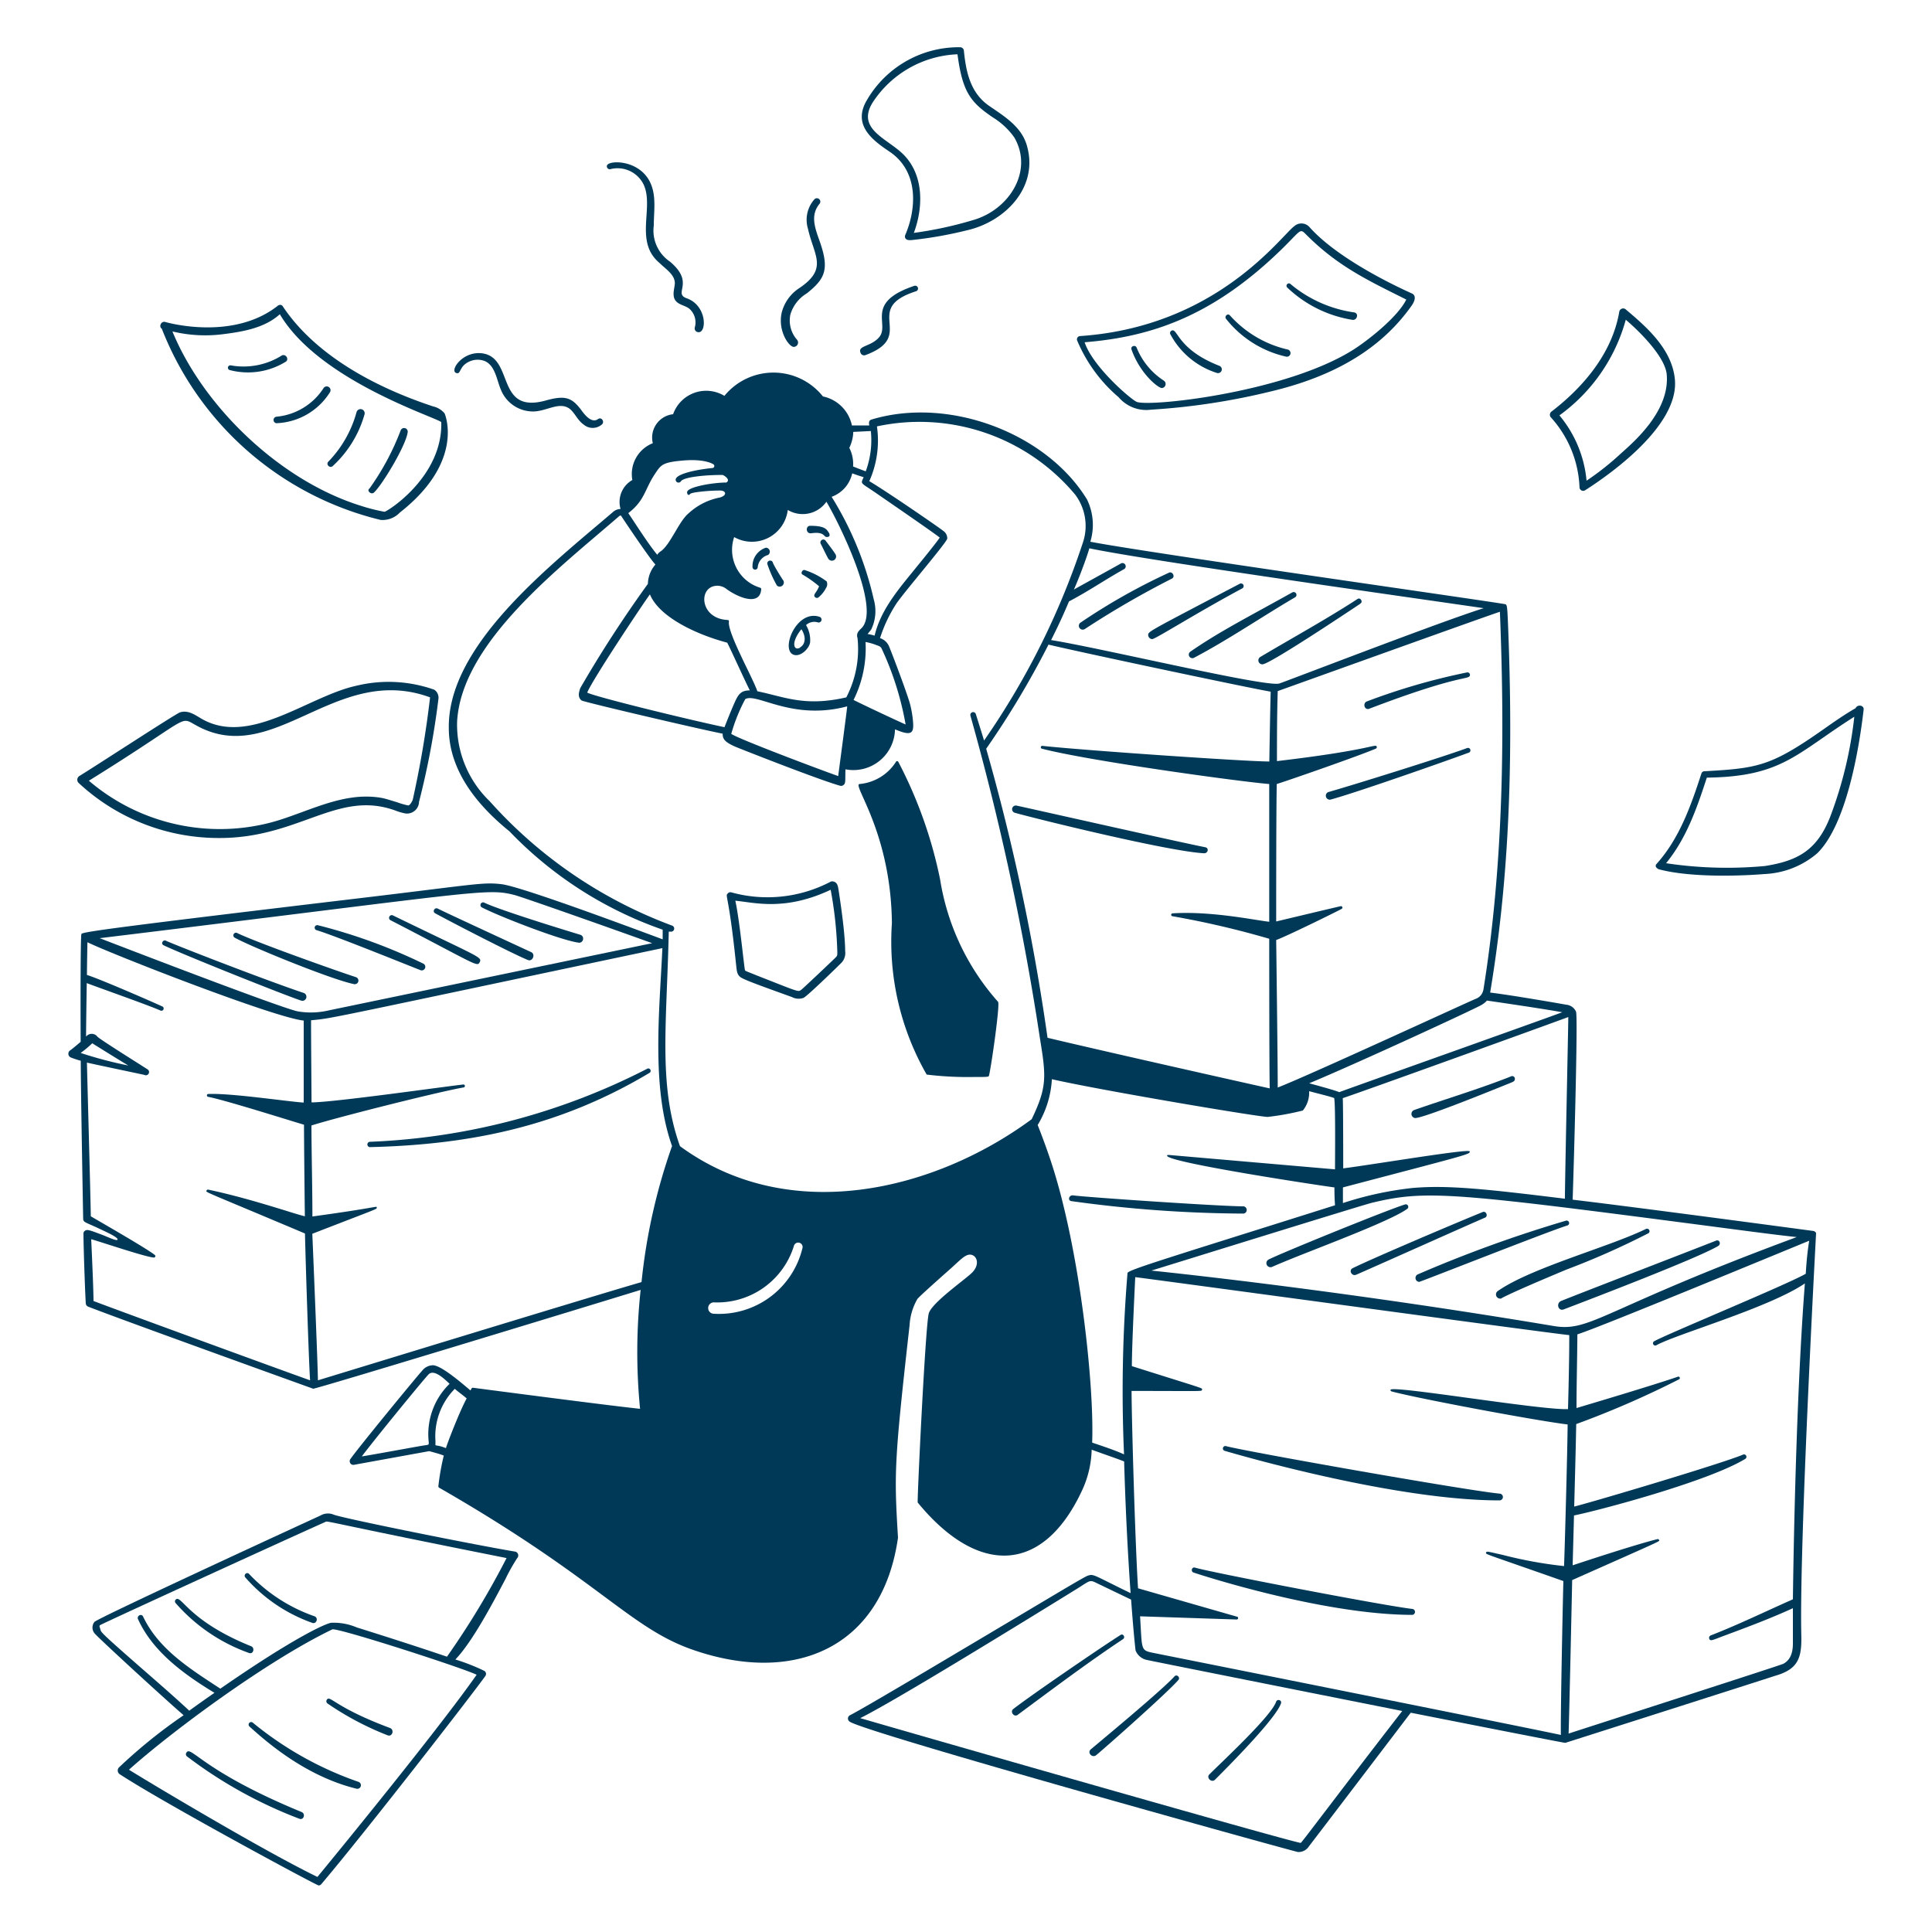 <svg xmlns="http://www.w3.org/2000/svg" width="400" height="400" fill="none"><path fill="#003958" d="M169.66 127.7c-4.88-1.6-8.24 7.16-5.2 7.9 1.4.34 3.02-1.32 3.26-2.54a6.004 6.004 0 0 0-.84-3.64 2.496 2.496 0 0 1 2.44-.56.617.617 0 0 0 .641-.201.598.598 0 0 0 .13-.444.617.617 0 0 0-.222-.406.598.598 0 0 0-.209-.109Zm-4 6.38c-1.32.78-2-1.04.26-3.8 1.14 1.72.68 3.26-.24 3.72l-.02.08Zm.86-16.08c-.44 0-.8.7-.36.96a23.424 23.424 0 0 1 3.42 2.42c-.48 1.3-1.3 1.7-.88 2.2a.58.58 0 0 0 .68.16 6.002 6.002 0 0 0 1.64-2 1.452 1.452 0 0 0 .14-1.36 15.25 15.25 0 0 0-4.64-2.38Zm-6.52-1.58a.598.598 0 0 0-1.14.32 24.694 24.694 0 0 0 2 4.5.856.856 0 0 0 1.085.035.865.865 0 0 0 .255-1.055c-.52-.74-2.2-3.48-2.2-3.8Zm10.98-4.42a.603.603 0 0 0-.83-.21.603.603 0 0 0-.21.83c.16.28 1.22 2.52 1.56 3.06a.87.87 0 0 0 1.5-.88c-.3-.56-1.8-2.5-2.02-2.8Zm-12.42 1.4a4 4 0 0 0-2.76 4 .541.541 0 0 0 .922.382.541.541 0 0 0 .158-.382 2.94 2.94 0 0 1 2.14-2.5.822.822 0 0 0 .326-.92.821.821 0 0 0-.786-.58Zm9.44-3c2.74-.38 2.5.78 3.16.78.66 0 .78-.4.36-1.02-.42-.62-.84-1.3-3.78-1.3-.98-.02-.96 1.72.26 1.54Zm23.86 112.08c3.231.392 6.486.559 9.74.5 2.9 0 3.1 0 3.16-.3.46-1.74 2.32-14.8 1.88-15.26a49.843 49.843 0 0 1-12-25.34 91.78 91.78 0 0 0-8.64-24.32.282.282 0 0 0-.26-.176.282.282 0 0 0-.26.176 10 10 0 0 1-7.48 4.56c-1.76 0 6.46 9.78 6.66 28.82a55.307 55.307 0 0 0 7.2 31.34Zm-17.62-23.18a2.942 2.942 0 0 0 .74-2.42c0-3.76-1.08-10.78-1.4-12.84-.12-.72-.24-1.06-.6-1.34a1.211 1.211 0 0 0-.92-.2 28.12 28.12 0 0 1-20.7 2.24.66.66 0 0 0-.64.2c-.68.68.12-.26 1.66 14.6.16 1.38.16 2.14.86 2.72.7.58 4.72 2 10.7 4.16a3.018 3.018 0 0 0 2.42.18c.86-.42 7.38-6.78 7.88-7.3Zm-20 1.56c-.18-.56-1.12-10.46-2-14.38 4 .38 10.26 2.2 19.74-2.26a81.767 81.767 0 0 1 1.38 13c0 .38 0 .62-.2.86s-6.88 6.56-7.24 6.82c-.7.52-.3.56-9.18-2.92-2.26-.92-2.4-.92-2.5-1.12Zm-20.14 20.36a137.433 137.433 0 0 1-57.58 15.18.559.559 0 0 0 0 1.1c21.16-.5 39.64-4.42 58-15.4a.502.502 0 0 0-.092-.842.495.495 0 0 0-.328-.038ZM62.94 205.6c-7.68-2.56-26.54-9.88-28.6-10.84-.6-.28-1.1.64-.48.94 3.8 1.86 26.44 10.88 28.62 11.5a.843.843 0 0 0 .929-.599.842.842 0 0 0-.47-1.001Zm10.72-3.3c-4.16-1.36-20.66-7.22-24.54-9.12a.54.54 0 0 0-.604.056.545.545 0 0 0 .084.904c3.66 2 20.2 8.72 24.66 9.6a.75.75 0 0 0 .92-.52.748.748 0 0 0-.52-.92Zm-7.84-10.74a.531.531 0 0 0-.65.37.53.53 0 0 0 .37.65c3.74 1.12 18.3 7.02 21.56 8.3a.74.74 0 0 0 .6-1.34 112.715 112.715 0 0 0-21.88-7.98Zm15.48-2.06a.561.561 0 0 0-.52.98c17.82 9.2 18 9.8 18.54 8.72.54-1.08-.1-.98-18.02-9.7Zm28.7 7.64c-1.12-.52-17.32-8-19.36-9.02-.64-.34-1.18.62-.56.96 3.18 1.74 16 8.38 19.22 9.68.94.4 1.62-1.16.7-1.62Zm-10.32-9.32c3.34 1.78 16.64 6.96 20.22 7.36.96 0 1.14-1.36.26-1.64-5.02-1.52-17-5.24-20-6.7a.556.556 0 0 0-.674.666.562.562 0 0 0 .194.314Zm6.82 133.4c-8.78-1.48-35.78-6.92-37.44-7.64a3.087 3.087 0 0 0-2.76.22c-.46.2-46.12 21.2-46.74 22a1.86 1.86 0 0 0 0 2.34c.4.62 14.6 13.66 18.46 16.98a107.305 107.305 0 0 0-13.38 10.8.92.92 0 0 0 .16 1.42c9.16 6 40.74 23.02 41.16 23.02a.714.714 0 0 0 .54-.24c9.06-10.68 31.5-39.6 34-43.14a.749.749 0 0 0 .11-.567.73.73 0 0 0-.33-.473 42.604 42.604 0 0 0-6-2.36c3.54-3.68 7.74-11.68 10.34-16.6a39.757 39.757 0 0 1 2.44-4.36.822.822 0 0 0-.112-1.254.827.827 0 0 0-.448-.146Zm-37.68 16.12c1.42-.28 27.04 8 29.86 9.4-8 11.44-29.78 38-32.96 41.86-11.34-5.5-35.26-19.84-39.02-22.2 8.82-7.9 28.62-22.58 42.12-29.06Zm5.04-.4a12.136 12.136 0 0 0-5.3-.96c-1.3.2-8 3.28-22.94 13.64-6.26-4.1-12.78-8.14-16-14.94-.34-.68-1.36-.14-1.04.56 3.06 6.7 9.34 11.3 15.82 15.24-1.64 1.14-3.4 2.38-5.22 3.7-2.66-2.5-6.36-5.72-9.66-8.6-9.74-8.52-8.46-7.54-8.82-8.52-.12-.34-.14-.42 0-.58.84-.52 42.38-19.5 46.54-21.32.84-.36-2.34-.54 37.64 7.42A171.125 171.125 0 0 1 92.54 343c-5.34-1.82-12.54-4.14-18.68-6.06Z"/><path fill="#003958" d="M52 340.84c-13.1-5.28-14.46-10.78-15.62-9.66a.518.518 0 0 0 0 .74 36.307 36.307 0 0 0 15.2 10.32c.88.3 1.24-1.06.42-1.4Zm13.08-6.22a34.002 34.002 0 0 1-13.52-8.76c-.46-.5-1.22.22-.76.74a33.037 33.037 0 0 0 13.86 9.4c.88.3 1.34-1.06.42-1.38Zm227.38-1.5c-6.22-.72-42.16-7.66-45.04-8.56-.66-.22-.96.8-.3 1.02.26.1 26.42 8.76 45.32 8.76a.624.624 0 0 0 .52-.602.623.623 0 0 0-.5-.618Zm-38.9-32.74c5.88 1.72 36.24 10.26 56.9 10.26a.7.7 0 1 0 0-1.4c-7.12-.7-52.5-8.72-56.64-9.84a.509.509 0 0 0-.568.745.503.503 0 0 0 .308.235Zm37.36-51.02c-3.82 1.18-26.2 10.3-28.28 11.42a.84.84 0 0 0 .44 1.58c.38 0-.7.2 8.52-3.42 7.58-2.98 17-6.68 19.7-8.62a.522.522 0 0 0 .235-.648.514.514 0 0 0-.615-.312Zm16.54 2.74c.7-.3.22-1.46-.48-1.16-4.66 1.88-22.54 9.46-26.92 11.62-.9.44-.18 1.74.72 1.36 2.12-.9 24.3-10.82 26.68-11.82Zm16.78.62a269.57 269.57 0 0 0-30.78 11.16.822.822 0 0 0-.11 1.326.818.818 0 0 0 .47.194c.28 0 27.16-10.62 30.7-11.68a.52.52 0 0 0-.28-1Zm17.1 2.58a.52.52 0 0 0-.52-.88c-7.72 3.78-23.72 8-30.7 12.86a.859.859 0 0 0 .44 1.58c.66 0-2.2.66 13.74-6a162.052 162.052 0 0 0 17.04-7.56Zm13.96 1.56c-4.4 1.74-31 12-32.1 12.5-1.1.5-.56 2.16.54 1.74 6.5-2.48 28-10.72 32-13.14.64-.38.26-1.4-.44-1.1ZM94.44 77.22c1.06.38.52-1.36 2.72-2.36a4.12 4.12 0 0 1 3.12-.14c2.26.88 2.56 4 3.44 6a7.141 7.141 0 0 0 6.28 4.46c2.94.2 5.76-2.24 8-.5 1.08.92 1.58 2.34 2.84 3.22a2.88 2.88 0 0 0 3.86-.1c.48-.6-.22-1.52-.88-1.04-1.18.86-2.48-.5-3.34-1.68-2-2.72-3.32-3.32-7.42-2.18-10.52 2.94-6.52-8.78-13.18-9.74-4.06-.58-6.84 3.56-5.44 4.06Zm31.94-42.2a6.002 6.002 0 0 1 6.9 3.24c2.16 4.76-2 11.76 3.24 16.16 1.28 1.28 3.12 2.36 3.2 4.14 0 .66-.28 1.52-.26 2.32 0 2.22 2.12 2.14 3.24 3.02a3.776 3.776 0 0 1 1.16 3.86.777.777 0 0 0 .52.98c2 .6 2.14-5.46-2.2-6.98-2.94-1.04 1.82-3.16-3.48-7.6a7.757 7.757 0 0 1-3.34-7.48c0-3.04.62-6.32-.88-9.18-2.38-4.5-8.5-4.36-8.82-3.22a.604.604 0 0 0 .149.575.603.603 0 0 0 .571.165Zm37.96 36.8a.904.904 0 0 0 .813-.537.898.898 0 0 0-.153-.963 6.004 6.004 0 0 1-1.36-5.2 7.64 7.64 0 0 1 3.4-4.38c3.84-3.06 4.74-5 2.6-10.98-.96-2.68-1.86-5.22 0-7.52a.706.706 0 0 0-.524-1.197.706.706 0 0 0-.496.217 6.378 6.378 0 0 0-1.34 6.1c1.24 5.58 4.24 8.22-1.78 12.28a8.582 8.582 0 0 0-3.66 5.1c-.84 3.78 1.5 7.08 2.5 7.08Zm14.84 1.7c10.8-4-1-9.54 10.48-13.22a.585.585 0 0 0 .38-.74.592.592 0 0 0-.74-.38c-10.38 3.48-4.98 7.9-7.28 10.64-1.74 2-4.48 1.7-3.86 3.2a.775.775 0 0 0 .708.55.781.781 0 0 0 .312-.05Zm-100.4 34.12a4.899 4.899 0 0 0 4-1.52c13.56-10.62 9.32-20.46 9.26-20.54a4.32 4.32 0 0 0-2.38-1.44c-14.56-4.82-25.32-12-31.1-20.7-.24-.38-.7-.48-1.22 0-9.4 7.22-23 3.26-23.14 3.22-.8-.24-1.4.94-.7 1.4a65.1 65.1 0 0 0 45.28 39.58ZM35.7 68.62a28.919 28.919 0 0 0 10.24.6c4-.5 8.72-1.2 12-4.16 8 13.56 31.72 21.12 33.42 22.32.32 11.22-10.94 18.38-11.74 18.58a37.919 37.919 0 0 1-4.9-1.24C57.8 99.46 42 84 35.7 68.62Z"/><path fill="#003958" d="M77.4 102c1.74-1.58 6.8-10 7.02-12.64a.76.76 0 0 0-1.48-.22 52.862 52.862 0 0 1-6.44 12c-.64.4.28 1.34.9.86Zm-3.58-16.68A23.68 23.68 0 0 1 68 95.56c-.62.58.3 1.5.9.92a22.98 22.98 0 0 0 6.58-10.72.859.859 0 0 0-1.66-.44Zm-6.86-4.92a13.021 13.021 0 0 1-9.76 5.88.68.68 0 0 0 0 1.34 13.66 13.66 0 0 0 11.12-6.42.789.789 0 1 0-1.36-.8Zm-8.68-6.76a14.9 14.9 0 0 1-10.54 2 .5.5 0 0 0-.24.96 14.88 14.88 0 0 0 11.58-1.66c.92-.48.06-1.84-.8-1.3Zm126.16-42.06c5.84 4.18 5.26 11.82 2.98 17.08a.84.84 0 0 0 0 .62c.24.44.68.44 1.18.44a83.815 83.815 0 0 0 11.44-2c8-1.76 14.78-8.78 12.7-17.06-.94-4.16-4.38-6.3-7.86-8.68-4-2.7-4.88-7.12-5.32-11.5a.78.78 0 0 0-.74-.7 21.998 21.998 0 0 0-19.24 10.78c-3.36 5.44 1.32 8.64 4.86 11.02Zm13.8-20.34c1.04 8 2.82 10 7.34 13.08a15.16 15.16 0 0 1 4.42 4.14c4 6.9-1 14.9-8.44 17.08a79.655 79.655 0 0 1-12.36 2.68c1.8-4.8 2.24-11.36-1.76-15.82-3.22-3.62-10.36-5.44-6.74-11.22a22.002 22.002 0 0 1 17.54-9.94Zm33.36 71a7.502 7.502 0 0 0 6.7 2.58c8.37-.514 16.677-1.78 24.82-3.78 13.2-3.14 22.9-8.86 29.2-17.84.62-.9.94-2 0-2.44-.94-.44-14.8-6.52-21.24-13.78a2.22 2.22 0 0 0-3.08-.18c-2.78 2-16 20.84-44.38 22.78a.684.684 0 0 0-.642.573.68.68 0 0 0 .022.307 31.267 31.267 0 0 0 8.6 11.78Zm38.72-33.78c6.6 6.66 12.88 9.58 20.84 13.56-1.88 3.76-8.12 8.56-10.9 10.34-13.76 8.74-41.4 11.86-44.82 10.88-1.08-.32-9.2-7.28-10.88-12.38 14.18-1.14 26.84-5.64 40.88-19.34 3.84-3.76 3.66-4.3 4.88-3.06Z"/><path fill="#003958" d="M235.34 72c-.24-.68-1.32-.36-1.08.34 1.74 4.98 5.5 8 6.3 8a.844.844 0 0 0 .74-.613.84.84 0 0 0-.32-.907 14.635 14.635 0 0 1-5.64-6.82Zm17.06 3.72c-8.8-3.46-8.56-8-9.88-7.24a.544.544 0 0 0-.268.54.53.53 0 0 0 .068.2 16.581 16.581 0 0 0 9.64 8 .784.784 0 0 0 .97-.53.78.78 0 0 0-.53-.97Zm14.26-3.34a22.92 22.92 0 0 1-12-7.06c-.46-.56-1.26.18-.8.72a22.002 22.002 0 0 0 12.34 7.78.758.758 0 0 0 .95-.49.755.755 0 0 0-.49-.95Zm-.18-12.88A25.32 25.32 0 0 0 280 66.22c1 .14 1.38-1.38.36-1.54a26.237 26.237 0 0 1-13.18-5.88.496.496 0 0 0-.7.7Zm60.54 41.38a.76.76 0 0 0 1.14.64c4.58-2.92 19.6-13.24 18.6-23.04-.64-6.4-6.16-11.02-10.14-14.4a.821.821 0 0 0-1.36.42c-1.58 9.4-8.48 16.44-14 20.68a.825.825 0 0 0-.367.583.82.82 0 0 0 .207.657 22.878 22.878 0 0 1 5.92 14.46ZM322.86 86a36.238 36.238 0 0 0 13.74-19.8c2.82 2.38 8.18 7.7 8.48 11.36.62 7.4-6.46 13.64-9.48 16.32a56.913 56.913 0 0 1-7.12 5.64A24.544 24.544 0 0 0 322.86 86ZM45.48 173.5c16.5 0 24.42-10 36.34-5.7.687.27 1.396.477 2.12.62a2.504 2.504 0 0 0 2.58-1.408 2.5 2.5 0 0 0 .24-1.012 166.397 166.397 0 0 0 4-21.2 2 2 0 0 0-.84-2 28.293 28.293 0 0 0-16.24-.8c-10 2.22-22 12.62-32 6.78-1.4-.82-2.72-1.8-4.4-1.3-.88.28-17.28 11-20.84 13.18a.913.913 0 0 0-.43.667.924.924 0 0 0 .25.753 42.52 42.52 0 0 0 29.22 11.42ZM18.4 161.64c21.18-13.14 18.66-13.42 22-11.58 16.22 9.28 28.96-12.9 48.64-5.68a206.335 206.335 0 0 1-3.6 21.26c-.16.32-.56 1.12-.94 1.12a16.001 16.001 0 0 1-2.22-.64c-1.2-.36-2.54-.8-3.26-.92-8-1.42-15.32 3-22.68 5.02a41.721 41.721 0 0 1-37.94-8.58Zm365.78-15.02c-2.3 1.32-4.56 2.9-6.74 4.44-10.84 7.6-13.5 8-24.56 8.62a.642.642 0 0 0-.62.46c-2.24 6.9-4.62 13.54-9.3 18.74-.56.64.46 1.14.66 1.14 6 1.56 15.5 1.44 21.72.94a17.994 17.994 0 0 0 10.88-4.28c6-5.82 8.66-21.38 9.62-29.72.16-.96-1.26-1.2-1.66-.34Zm-.26 1.72a84.29 84.29 0 0 1-4.98 20.72c-2.76 7.12-6.94 9.2-13.54 10.24a84.862 84.862 0 0 1-20.46-.58c4.1-5 6.26-11 8.44-17.72 15.64-.2 18.5-5 30.62-12.66h-.08ZM38.68 363.62A93.106 93.106 0 0 0 62 376.56c.92.32 1.3-1.06.44-1.4-20.22-8.34-22.8-13.68-23.78-12.38a.587.587 0 0 0-.17.424.582.582 0 0 0 .19.416Zm35.16 6.72a.741.741 0 0 0 .803-1.062.744.744 0 0 0-.403-.358 71.026 71.026 0 0 1-21.9-12.26.517.517 0 0 0-.382-.123.524.524 0 0 0-.298.923c3.1 2.8 11.36 10.24 22.18 12.88Zm6.42-11.06c.98.36 1.44-1.16.48-1.52-11.6-4.34-12.38-6.9-13.08-5.84a.56.56 0 0 0 .14.76 61.081 61.081 0 0 0 12.46 6.6ZM232 338.5c-4 2.52-18.72 12.6-22.22 15.34-.72.58.18 1.76.92 1.2 7.38-5.46 14.64-10.92 21.82-15.68.54-.38 0-1.22-.52-.86Zm-6.16 23.68c-.82.7.32 1.88 1.12 1.2 1.6-1.3 14.48-12.68 17-15.54.48-.54-.32-1.3-.8-.76-2.44 2.72-14.46 12.7-17.32 15.1Zm25.7 6.3c2-2 12.64-12.6 13.68-15.84.22-.66-.8-.96-1.02-.3-1.02 3-11.32 12.52-13.78 15-.76.66.38 1.84 1.12 1.14Zm52.78-228.6a.518.518 0 0 0-.335-.644.519.519 0 0 0-.265-.016 134.054 134.054 0 0 0-20.72 6c-.94.36-.5 1.88.48 1.52 18.52-7.08 20.52-5.98 20.84-6.86Zm-.58 15c-4.84 1.8-24 7.78-28.76 9.12a.825.825 0 0 0-.404.401.824.824 0 0 0 .29 1.028c.163.108.36.155.554.131 5.06-1.34 24-8 28.64-9.72a.507.507 0 1 0-.32-.96Zm-93.62 13.4c4.64 1.3 31.82 8 39.18 8.38.82 0 1.04-1.08.26-1.24-6.58-1.32-38-8.42-39.06-8.62a.767.767 0 0 0-.93.55.766.766 0 0 0 .55.93ZM281.08 124c-6.52 4.24-13.4 8-20.12 12a.824.824 0 0 0-.4.936.821.821 0 0 0 .82.604c1.5 0 18.44-11.34 19.68-12.16.5-.34 1.1-.62.74-1.16a.5.5 0 0 0-.72-.22Zm-13.54-1.34c-9.18 5.12-15.12 8.12-21.12 12.28a.74.74 0 0 0 .76 1.26c7.18-3.78 14-8.46 20.96-12.54a.574.574 0 0 0 .266-.359.585.585 0 0 0-.866-.641Zm-10.86-1.8c-18.8 9.86-18.96 9.88-18.96 10.6a.86.86 0 0 0 .84.86c.64 0 9.3-5.5 18.64-10.5a.538.538 0 0 0 .263-.324.547.547 0 0 0-.783-.636ZM242 118.58a127.457 127.457 0 0 0-18.28 10.32.798.798 0 0 0 .249 1.436.797.797 0 0 0 .591-.076 188.81 188.81 0 0 1 18.1-10.48c.72-.42.04-1.58-.66-1.2Zm70.78 104.3c-6.58 2.6-13.42 4.64-20 6.94a.868.868 0 0 0-.434.363.86.86 0 0 0 .654 1.297c1.8 0 16.3-5.9 18-6.58 2.36-.96 2.54-.94 2.62-1.4a.558.558 0 0 0-.84-.62Zm-55.3 28.38a.758.758 0 0 0 .456-1.242.758.758 0 0 0-.456-.258c-4.72 0-32.82-1.9-35.4-2.28-.8 0-1.06 1.08-.26 1.2a265.914 265.914 0 0 0 35.66 2.58Z"/><path fill="#003958" d="M376 255.3a.778.778 0 0 0-.56-.44s-36-4.84-49.84-6.48c.18-5.02 1.14-37.86.7-38.92a2.427 2.427 0 0 0-2-1.44c-1.42-.26-11.42-2-15.78-2.52 3.64-21.82 4.96-45.52 3.68-76.7-.14-3.22-.2-3.46-.46-3.68-.26-.22-74-10.64-86-12.96a11.997 11.997 0 0 0-.68-8.74c-8.28-13.6-28.4-21.44-44.62-16.56-.66.2-.54.84-.46 1.22h-3.6a7.738 7.738 0 0 0-6-6 13.103 13.103 0 0 0-15.832-3.69 13.096 13.096 0 0 0-4.568 3.57 7.262 7.262 0 0 0-10.62 3.8 4.855 4.855 0 0 0-3.464 2.045 4.859 4.859 0 0 0-.736 3.955 6.862 6.862 0 0 0-4.24 7.62 5.22 5.22 0 0 0-2.44 6 2.396 2.396 0 0 0-1.56.62c-13.2 11.28-34.24 27.62-34 44.72 0 7.54 4.32 14.74 12.56 21.4a80.672 80.672 0 0 0 31.72 20.36v2c-8.26-3.08-29.52-10.98-33.38-11.42-3.86-.44-5.12 0-27.66 2.7-52.46 6.24-59.06 7.18-59.3 7.6-.24.42-.18 20.2-.16 22.34-.36.3-1.54 1.32-2.16 1.76a.836.836 0 0 0-.38.806.834.834 0 0 0 .56.694c.62.24 1.28.46 2 .66 0 5.72.48 31.86.5 32.66.02.8.36.72 3.12 2 1.54.74 4 1.82 4 2.32 0 .5-2.12-.54-3.12-.92-2.64-.98-3.2-1.24-3.68-.82a.646.646 0 0 0-.26.58c0 2.46.32 12 .48 14.4a.8.8 0 0 0 .58.72c6.18 2.44 46.5 16.96 46.5 16.96.78 0 52.3-15.7 67.8-20.46a119.312 119.312 0 0 0-.12 24.62c-6-.62-28.6-3.58-34.58-4.36a.297.297 0 0 0-.3.14c-.3.5-.2.46-.4.28-2.52-2.14-6-5.02-7.6-5.08a2.897 2.897 0 0 0-2.26 1.16c-.84.86-13.5 16.28-14.86 18.3a.759.759 0 0 0 .84 1.14l15.52-2.82c.44.14 2 .52 3 .92a50.165 50.165 0 0 0-1.12 6.34.3.3 0 0 0 .14.3c33.1 19 39.3 28.92 52.4 33.52 21.22 7.44 39.38-.36 42.62-23.16-.8-13.34-.82-15.42 2.4-44a12.174 12.174 0 0 1 1.62-5.42c.38-.52 4.5-4.18 6.96-6.36 2.12-1.9 3.14-3.12 4.32-2.76 1.18.36 1.58 2.16 0 3.7s-8.22 6.14-8.92 8.38c-.7 2.24-2.44 39-2.3 39.18 12.42 15.16 26 15 34.14-2.74a21.287 21.287 0 0 0 1.88-8.2c2.38.88 5.68 2 6.72 2.44.28 9.82.78 19.5 1.34 27.26-7.44-3.6-7.6-4-8.72-3.66-.42 0-5.74 3.24-18.74 10.96-12.54 7.46-28.14 16.74-30.68 18a.762.762 0 0 0 0 1.32c3.64 2.4 92.2 26.94 92.78 26.98a2.559 2.559 0 0 0 2.3-1.2c.98-1.26 20.64-27.08 21.06-27.64 17.12 3.38 31.72 6.24 32 6.24 0 0 41.42-13.2 43.36-13.86 4.84-1.36 5.62-3.68 5.5-8.4-.44-19.24 3.06-83.08 3.06-83.28ZM88.76 298.52c0 .52.14.58-.64.7-.42 0-8.62 1.56-13.22 2.32 2.92-3.88 13.22-16.44 13.88-17.04 1.14-1.02 3.18.94 4.3 2a14.554 14.554 0 0 0-4.32 12.02Zm3.56 1.3c-2.54-1.02-2.14 0-2.16-1.42a14 14 0 0 1 4-10.86c.68.62 2 1.54 2.46 2-1.14 1.98-3.68 8.34-4.3 10.28ZM356 254.12c7.12.94 12.98 1.7 16 2-40.34 14.92-42.62 19.72-50.3 18.42-42-7.04-76-10.72-83.32-11.48 3.4-1.04 42.14-13.08 45.52-14 11.46-2.78 16.74-2.18 72.1 5.06Zm-31.3-43.56c0 1.76-.72 34.72-.7 37.62-16.32-2-24.26-2.86-31.56-2.22a70.495 70.495 0 0 0-14.4 3.12v-3.24c26.38-6.94 26.38-6.86 26.24-7.46-.14-.6-19.16 2.6-26.18 3.52 0 0 0-13.76-.1-14.54 3.6-1.18 41.72-14.94 46.72-16.8h-.02Zm-1.26-.98c-6.28 2.32-44.8 16-46.16 16.54-.98-.42-4.56-1.38-6.22-1.84 10-4.16 33.88-15.2 35.6-16.18a4.64 4.64 0 0 0 1.2-.94c7.86 1.14 13.48 2.02 15.6 2.42h-.02Zm-16.36-4.52a2.414 2.414 0 0 1-1.5 1.72c-.2 0-34.84 16-41.04 18.38 0-6.18-.32-30.54-.32-30.54 2.22-.8 12.78-6 13.58-6.46a.303.303 0 0 0 .107-.371.3.3 0 0 0-.347-.169c-1.88.42-12.82 3.04-13.34 3.16 0-4.98 0-23.32.12-28.46 2.42-.74 17.5-6 20.54-7.34a.316.316 0 0 0 .149-.161.317.317 0 0 0 .011-.219c-.26-.72-.94.66-20.66 2.98 0-4.28 0-9.34.16-14.5.56-.18 42.34-15.22 46-16.42.86 21.7 1.12 50.14-3.44 78.4h-.02Zm-81.54-91.54c11.8 2.52 71.54 10.9 81.64 12.4-8.48 2.62-41.66 15.44-42.34 15.6-2.9.78-37-7.38-47.22-9 1.32-2.62 2.56-5.26 3.7-8 4.28-2.26 7.34-4.42 11.5-6.74a.681.681 0 0 0-.68-1.16c-1.6.92-8.9 4.92-9.8 5.44.92-2.06 2.52-6.2 3.2-8.54ZM215.68 155c10 2.6 41.9 6.94 47.1 7.32v28.52c-2.7-.28-12-2.26-20-1.74a.3.3 0 0 0 0 .6 186.18 186.18 0 0 1 20 4.66c0 1.46 0 26 .1 30.98-7.14-1.58-35.66-8-46-10.48a444.906 444.906 0 0 0-12.7-59.84 181.5 181.5 0 0 0 12.9-21.56c7.5 1.78 42.18 9.12 46 9.74-.12 4.4-.28 14.46-.28 14.46-4.9 0-38.82-2.34-47-3.24a.298.298 0 0 0-.307.239.304.304 0 0 0 .031.205.297.297 0 0 0 .156.136Zm-39.02-65.58 3.64-.18a18.572 18.572 0 0 1-1.06 8.34c-.7-.24-2.26-.86-2.62-1a7.302 7.302 0 0 0-.78-3.86 8 8 0 0 0 .82-3.3Zm-.22 8.58c2.58.94 2.4.7 2.32.9-.58 1.34-.64.96 2.38 3.02 3.74 2.58 12.24 8.42 13.42 9.38-.44.7-2.56 3.36-4.56 5.8-3.66 4.54-7.6 8.92-8.92 14.5a11.98 11.98 0 0 0-1.46-.34c.42-.48.76-.94.76-.94a8.74 8.74 0 0 0 .52-6.22 68.952 68.952 0 0 0-8.72-21.24 6.687 6.687 0 0 0 4.26-4.86Zm11.06 52c-1.68-.74-8.18-3.78-10.78-5.08a23.997 23.997 0 0 0 2.48-12c.808.145 1.599.373 2.36.68.54.18.82.32 1 .74A62.701 62.701 0 0 1 187.5 150Zm-30.12-28.32a8.196 8.196 0 0 1-4.91-4.101 8.198 8.198 0 0 1-.47-6.379 7.477 7.477 0 0 0 7.053.158 7.485 7.485 0 0 0 4.047-5.778 5.997 5.997 0 0 0 8-1.7c2.78 4.68 11.4 22.28 7.22 26.22-.52.5-1.1 1.04-.78 2a21.695 21.695 0 0 1-2.32 12.28c-8.64 2-12.86-.14-18.42-1.26-.86-2.64-6.26-12.2-5.88-14.42a.282.282 0 0 0-.057-.238.28.28 0 0 0-.223-.102c-6-.28-6.14-7.34-1.88-7.08.633.06 1.233.311 1.72.72 2.82 2 6.9 3.34 7.12 0a.3.3 0 0 0-.22-.32Zm-3.08 23.06c2.42-1.36 9.74 4.54 21.1 1.5 0 .46-1.64 12.66-1.86 14.44-4.82-1.72-20.8-7.76-22.14-8.74a35.52 35.52 0 0 1 2.9-7.2Zm-4.3 5.82c-8-1.7-26.56-6.24-28.42-7.16.88-2.38 11.5-18.34 12.98-20.34 1.9 4.62 9.34 8.22 16 10 .7 1.32 3.56 7.66 4.68 9.88-1.78 0-2.34.78-3 2.2-.66 1.42-1.84 4.36-2.24 5.42ZM135.48 98.3c1.34-2 1.5-2.56 5.8-2.94 4.7-.44 6.42.76 6.44.78a.436.436 0 0 1 .16.46.422.422 0 0 1-.38.3c-3.1.3-6.88 1.08-7.52 2.12a.594.594 0 0 0-.073.444.595.595 0 0 0 .263.366.593.593 0 0 0 .653-.022.588.588 0 0 0 .157-.168c.62-.94 5.64-1.34 8.66-1.3.7.32 1.56 1.08.74 1.56-2.5 0-7.2.76-8 1.72-.3.32 0 1.04.34.8s0-.22 1.12-.46a35.9 35.9 0 0 1 5.28-.4c1.2 0 1.52 1.02-.14 1.46a13.203 13.203 0 0 0-6.44 3.28c-2 1.66-3.74 6.46-5.74 7.84a2.25 2.25 0 0 0-.72.72c-1.82-2.14-4.94-7.1-6-8.62 3.4-2.62 3.36-4.8 5.4-7.94Zm-29.04 86.98c1.7.42 23.6 8.18 28.58 10l-66.9 13.9c-2.11.504-4.3.579-6.44.22-3.2-.6-34.72-12.72-41.04-15.16 78.5-9.56 79.96-10.42 85.8-8.96ZM16.7 218a21.589 21.589 0 0 0 2.4-2c1.86 1.16 5.88 3.66 7.46 4.6a83.852 83.852 0 0 1-9.86-2.6Zm2.66 51.44c0-2.48-.36-10.32-.48-12.88 2.18.62 11.22 3.68 12.94 3.8a.302.302 0 0 0 .322-.183.3.3 0 0 0-.102-.357c-1.66-1.34-11.52-6.98-13.24-8-.1-6.06-.8-30.88-.8-31.82 1.44.34 11.64 2.48 11.88 2.54a.65.65 0 0 0 .504.056.663.663 0 0 0 .452-.82.666.666 0 0 0-.316-.396c-1.28-.84-10-6.28-10.36-6.76a1.483 1.483 0 0 0-1.822-.423c-.202.1-.38.244-.518.423 0-2.22.14-11.08.14-11.08 2.44.94 12.8 4.58 15.26 5.68a.465.465 0 0 0 .4-.84c-2.48-1.14-13.38-5.88-15.62-6.52 0-1.58.1-6.78.1-6.78 5.16 2.52 38.72 15.62 44.78 16.22v16.98c-3.7-.26-15.18-2-19.82-1.78a.303.303 0 0 0-.223.29.3.3 0 0 0 .223.29c3.58.68 17.46 5.08 19.88 5.78 0 2.98.12 14.74.18 18.96-.76-.18-2.16-.6-4-1.18-3.86-1.18-9.7-3-16-4.34a.326.326 0 0 0-.216.034.324.324 0 0 0-.144.166c-.12.4-1.14-.2 20.38 8.88.12 5.4.78 26.36 1.06 30.4-6.74-2.4-40.56-14.78-44.84-16.42v.08Zm113.46-4c-11.64 3.38-65.46 19.88-67 20.34 0-2.66-1.12-29.52-1.16-30.34C78.68 250 78 250.38 78 250c0-.38.26 0-13.32 1.86 0-6-.18-12.44-.2-18.84 4.76-1.54 26.2-6.96 31.52-7.88a.306.306 0 0 0 .25-.35.305.305 0 0 0-.35-.25c-3.3.34-26.52 3.66-31.4 3.7 0-1.8-.1-11.88-.1-17 4.78-.48 1.08.18 72.74-14.94-.6 13.04-2.32 28.84 2 40.98a120.895 120.895 0 0 0-6.32 28.18v-.02Zm33.34-7.12A17.782 17.782 0 0 1 147.8 272c-.313 0-.613-.124-.834-.346a1.176 1.176 0 0 1 0-1.668c.221-.222.521-.346.834-.346a16.601 16.601 0 0 0 16.58-11.72.916.916 0 0 1 1.78.42v-.02Zm-25.38-21.02c-4.52-12.66-2.74-25.1-2.32-44.42h.34a.647.647 0 0 0 .36-1.24 94.891 94.891 0 0 1-37.78-25.76 22.005 22.005 0 0 1-6.74-16.48c.9-16.44 21.44-32 33.58-42.56.26-.16.32-.16.5.14.18.3 5.78 8.68 6.98 9.9a6.28 6.28 0 0 0-1.56 4 253.33 253.33 0 0 0-14 21.58c-.26.78-.62 1.84.26 2.56.4.32 24.68 6 29.22 6.88 0 .96.22 1.7 2.82 2.78.96.4 17 6.74 21.5 8a.744.744 0 0 0 .68-.14c.48-.34.36-.7.42-3.26a8.624 8.624 0 0 0 7.055-1.754A8.616 8.616 0 0 0 185.3 151c3.64 1.54 4 .78 3.68-2.14a21.881 21.881 0 0 0-.52-2.92c-.5-2-3.58-10.16-4.4-12.14a3.024 3.024 0 0 0-1.86-1.68 29.61 29.61 0 0 1 3.34-7.08c1.46-2.24 10.52-12.76 10.58-13.54a1.859 1.859 0 0 0-.82-1.58c-.7-.6-11.84-8.26-15.32-10.3a20.574 20.574 0 0 0 1.58-11.34 41.999 41.999 0 0 1 41.04 14.12 10.784 10.784 0 0 1 1.58 10 158.494 158.494 0 0 1-20.44 40.92c-.24-.82-1.38-4.44-1.7-5.46a.58.58 0 0 0-.72-.4.58.58 0 0 0-.4.72 552.093 552.093 0 0 1 14.4 66.88c1.28 7.84 1.48 10-1.72 16.66-20.18 14.88-50.22 22.16-72.82 5.58Zm92.66 26.26a297.6 297.6 0 0 0-.72 37.56c-1.62-.78-4.58-1.76-6.6-2.44.46-11.82-2.56-40.1-8.5-58.12-.86-2.6-1.8-5.16-2.78-7.64a20.464 20.464 0 0 0 2.94-9.48c10.6 2.4 44 8 44.74 7.8a54.396 54.396 0 0 0 7.22-1.32 5.821 5.821 0 0 0 1.3-4c3.24.84 4.82 1.24 5.18 1.42.3 1.1.18 12.56.18 14.76l-34.4-2.98c-.3 0-.32 0-.36.12-.54 1.38 33.14 6.44 34.64 6.6 0 .9 0 2 .12 3.7-34.02 10.74-42.9 13.38-42.96 14.02Zm35.86 118c-3.32-.56-83.08-23.46-91.2-25.84 5.12-2.54 20.16-11.52 44.78-26.72 2.84-1.76 2.66-2 4.22-1.22l7.08 3.4c.32 4.26.62 7.86.92 10.5a3.182 3.182 0 0 0 2.38 2c.46.12 28.72 5.76 52.84 10.56-14.32 18.5-20.62 27.02-21.02 27.32Zm54.52-57.32a87.7 87.7 0 0 1-12.72-2.32c-3.18-.7-3.3-.82-3.42-.46-.12.36-.72 0 16 5.88-.14 5.08-.6 27.68-.52 31.86-9.36-2-84.44-17-84.44-17-2.62-.54-2.24-.6-2.68-7.56l20 .66a.3.3 0 0 0 0-.6l-20.42-5.86c-.62-9.64-1.34-35.78-1.34-40.86 15.1 0 14.52.14 14.58-.26.06-.4.88 0-14.52-4.88 0-4.42.7-18.42.7-18.42 2.7.3 86.6 11.72 89.86 12 0 4.86-.12 9.88-.26 15.32-5.54.26-36.58-5-36.74-4a.282.282 0 0 0 .037.217.287.287 0 0 0 .183.123c5.48 1.48 30.2 6.1 36.44 6.84-.02 4.48-.56 24.68-.74 29.32Zm50-60.5c-4 2.3-29.42 12.76-31.42 14a.48.48 0 0 0 .46.82c4-2.28 23.34-7.76 30.82-12.84-2 25.82-2.44 62.4-2.48 65.4-5.66 2.5-11.26 5.24-17.02 7.48a.54.54 0 0 0-.3.68c.24.6.66.28 3.2-.66 4.68-1.74 9.5-3.54 14.12-5.66v7.34c0 2.22-.74 3.52-2 4.18-.88.4-40.54 13.16-44.44 14.44.14-3.66.74-31.48.74-31.78 19.28-8.56 18.1-8 18-8.28a.301.301 0 0 0-.36-.2c-5.46 1.38-17.46 5.4-17.54 5.42l.28-10.32c5.06-1.02 27.68-7 35.44-11.7a.503.503 0 0 0-.099-.921.501.501 0 0 0-.381.041c-4.32 1.82-30.62 9.66-34.92 10.74.18-6.58.32-12 .42-17.08a193.92 193.92 0 0 0 21.32-9.28.299.299 0 0 0-.036-.518.3.3 0 0 0-.204-.022c-4.76 1.66-18.6 5.78-21.02 6.5 0-4.88.14-9.88.18-15.26 4-1.18 43.22-17.44 48-19.38-.38 2.26-.58 4.56-.72 6.86h-.04Z"/></svg>